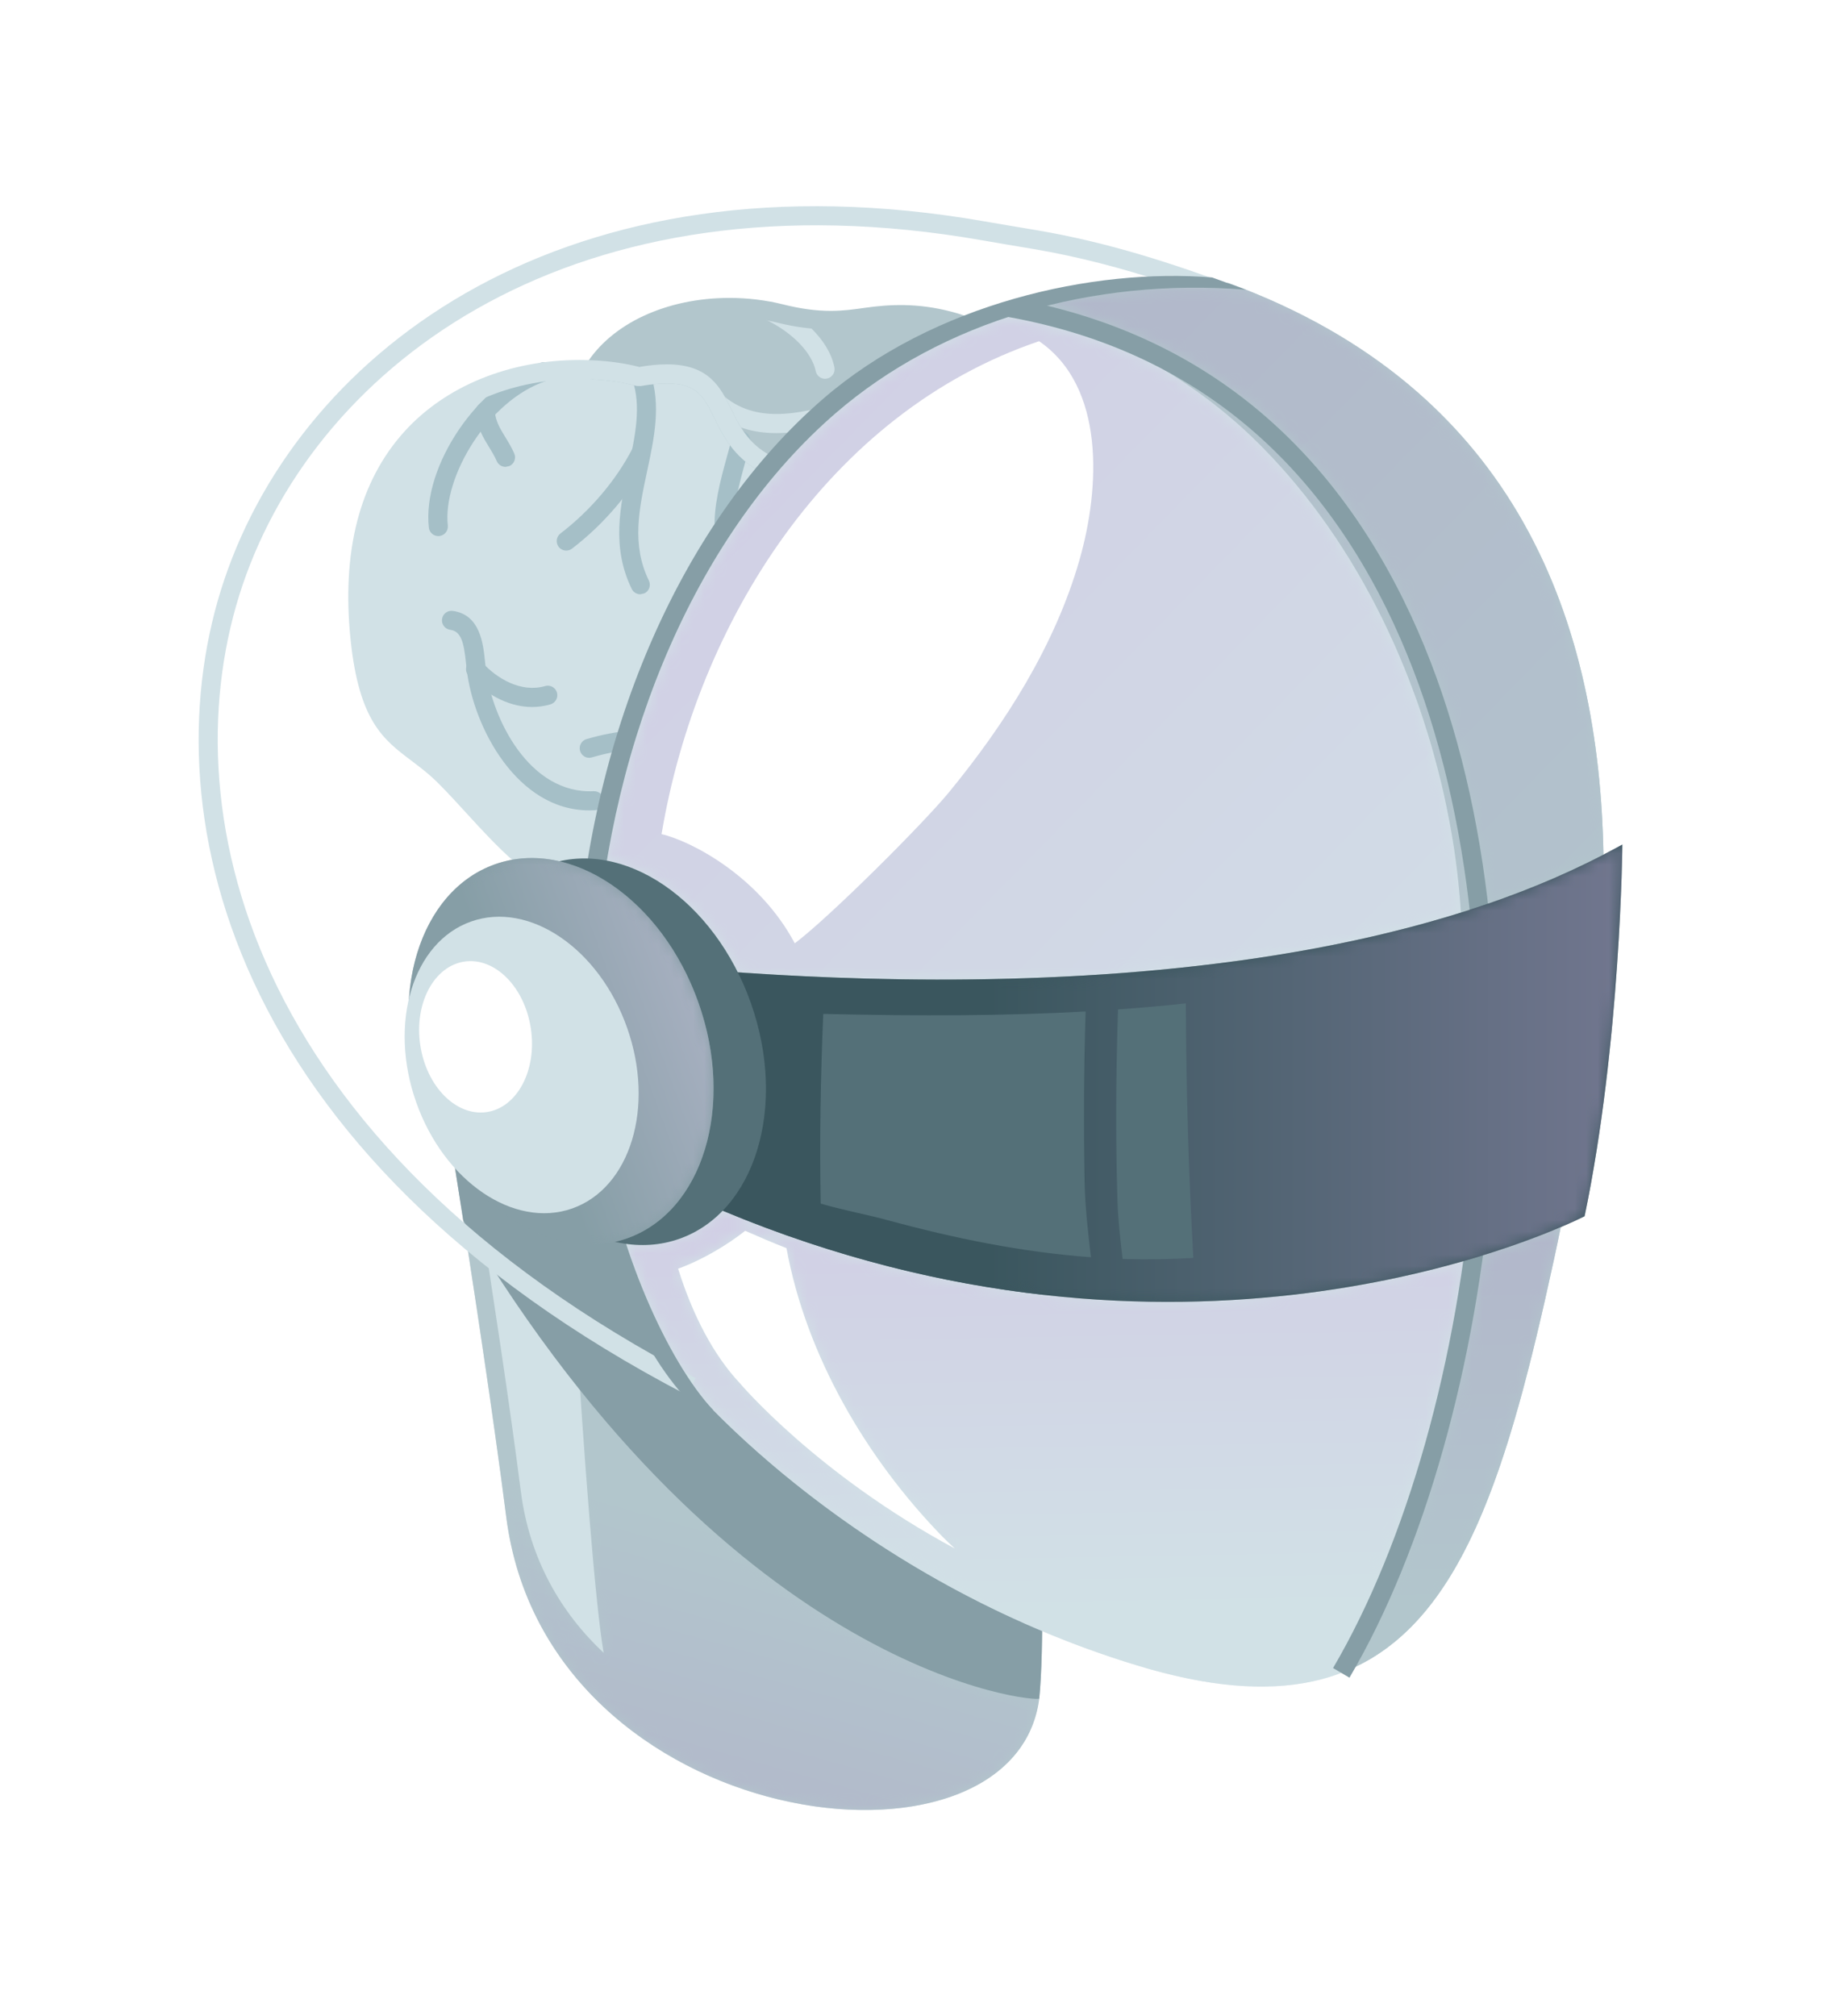 <svg width="159" height="176" viewBox="0 0 159 176" fill="none" xmlns="http://www.w3.org/2000/svg">
<g filter="url(#filter0_d_174_2943)">
<path d="M91.621 80.983L37.12 75.804C37.12 75.804 41.926 104.601 44.204 122.43C47.742 150.121 88.575 155.194 90.742 138.268C91.608 129.33 89.933 106.965 91.621 80.983Z" fill="#B2C6CC"/>
<mask id="mask0_174_2943" style="mask-type:luminance" maskUnits="userSpaceOnUse" x="40" y="96" width="51" height="52">
<path d="M75.525 148C62.787 148 46.388 139.524 44.204 122.43C43.226 114.773 41.781 105.094 40.451 96.54C41.154 97.72 41.858 98.869 42.565 99.986C43.616 106.787 44.713 114.209 45.476 120.183C46.23 126.088 48.982 130.783 52.706 134.278C52.07 130.557 51.313 121.193 50.648 111.359C69.944 135.466 88.31 138.3 90.519 138.3C90.664 138.3 90.739 138.287 90.742 138.268C89.911 144.745 83.423 148.001 75.525 148Z" fill="white"/>
</mask>
<g mask="url(#mask0_174_2943)">
<path d="M75.525 148C62.787 148 46.388 139.524 44.204 122.43C43.226 114.773 41.781 105.094 40.451 96.54C41.154 97.72 41.858 98.869 42.565 99.986C43.616 106.787 44.713 114.209 45.476 120.183C46.23 126.088 48.982 130.783 52.706 134.278C52.07 130.557 51.313 121.193 50.648 111.359C69.944 135.466 88.31 138.3 90.519 138.3C90.664 138.3 90.739 138.287 90.742 138.268C89.911 144.745 83.423 148.001 75.525 148Z" fill="url(#paint0_linear_174_2943)"/>
</g>
<path d="M49.035 81.441L39.451 80.53C39.451 80.53 43.539 105.021 45.476 120.183C46.23 126.088 48.982 130.783 52.706 134.278C51.17 125.277 48.91 83.256 49.035 81.441Z" fill="#D1E1E6"/>
<path d="M90.742 138.268C91.608 129.33 89.933 106.965 91.621 80.983L37.12 75.804C37.12 75.804 38.683 85.177 40.451 96.538C64.222 136.482 90.695 138.63 90.742 138.268Z" fill="#869EA6"/>
<path d="M90.879 23.618C107.288 30.878 108.147 46.528 103.157 53.391L103.14 53.394C103.455 51.005 102.588 48.06 100.458 44.109C98.059 39.784 96.513 40.44 95.017 41.097C94.137 41.483 93.274 41.87 92.264 41.237C88.593 38.941 87.329 34.131 83.127 32.154C80.794 31.065 78.156 31.274 75.47 31.484C72.532 31.714 69.54 31.944 66.831 30.472C61.365 27.488 64.5 21.335 55.781 22.882C54.606 22.567 53.274 22.364 51.852 22.289C54.686 17.719 61.833 15.811 68.161 17.378C71.651 18.252 73.66 17.974 75.628 17.694C77.588 17.418 79.507 17.14 82.814 18.002C88.278 19.41 88.063 22.379 90.879 23.618Z" fill="#B2C6CC"/>
<path d="M51.852 22.289C53.274 22.364 54.606 22.567 55.781 22.882C64.5 21.335 61.365 27.489 66.831 30.472C69.54 31.944 72.532 31.714 75.47 31.485C78.156 31.275 80.794 31.065 83.127 32.154C87.329 34.132 88.593 38.941 92.264 41.237C93.274 41.87 94.137 41.484 95.018 41.097C96.513 40.44 98.059 39.784 100.458 44.109C102.588 48.06 103.455 51.005 103.141 53.394C102.659 57.057 99.421 59.466 93.551 62.358C86.137 66.004 83.76 69.9 76.887 70.719C72.189 71.263 68.235 69.665 63.701 69.147C57.882 68.466 55.482 69.519 50.132 67.522C45.617 65.836 42.524 61.492 38.971 57.896C35.437 54.298 32.391 54.775 31.442 45.796C29.478 26.953 42.526 21.775 51.852 22.289Z" fill="#D1E1E6"/>
<path d="M69.395 50.028C69.017 50.028 68.674 49.768 68.584 49.382C67.99 46.805 66.886 45.56 65.717 44.241C64.211 42.539 62.651 40.78 62.403 36.411C62.276 34.212 62.924 31.864 63.441 29.978C63.614 29.357 63.773 28.782 63.883 28.283C63.979 27.835 64.422 27.552 64.873 27.649C65.323 27.747 65.607 28.192 65.507 28.639C65.393 29.164 65.228 29.767 65.048 30.421C64.56 32.189 63.954 34.388 64.064 36.316C64.281 40.107 65.524 41.512 66.964 43.137C68.16 44.487 69.516 46.019 70.207 49.008C70.311 49.455 70.031 49.903 69.583 50.007L69.395 50.028Z" fill="#A5BFC7"/>
<path d="M75.852 55.842C75.405 55.842 75.034 55.487 75.019 55.036C74.881 50.701 77.273 48.836 79.383 47.19C81.204 45.769 82.922 44.429 83.21 41.547C83.255 41.089 83.656 40.77 84.121 40.801C84.577 40.846 84.912 41.254 84.865 41.712C84.509 45.303 82.331 47.003 80.408 48.503C78.349 50.108 76.572 51.493 76.684 54.983C76.699 55.442 76.338 55.827 75.878 55.84L75.852 55.842Z" fill="#A5BFC7"/>
<path d="M95.119 55.595C93.594 55.595 92.201 55.031 90.834 54.478C88.847 53.676 86.968 52.916 84.56 53.734C84.122 53.882 83.653 53.651 83.503 53.214C83.355 52.78 83.588 52.307 84.022 52.159C87.024 51.138 89.379 52.094 91.458 52.935C93.642 53.821 95.365 54.515 97.6 53.198C97.993 52.965 98.505 53.095 98.738 53.492C98.973 53.889 98.842 54.398 98.444 54.633C97.255 55.334 96.156 55.595 95.119 55.595Z" fill="#A5BFC7"/>
<path d="M60.861 50.534C60.435 50.534 60.074 50.209 60.033 49.776C59.757 46.715 60.711 44.054 61.552 41.708C62 40.461 62.421 39.286 62.649 38.122C62.737 37.671 63.169 37.378 63.626 37.466C64.078 37.554 64.372 37.991 64.282 38.442C64.031 39.729 63.588 40.962 63.12 42.269C62.299 44.562 61.45 46.931 61.692 49.627C61.733 50.084 61.397 50.489 60.938 50.531L60.861 50.534Z" fill="#A5BFC7"/>
<path d="M66.54 66.054C64.019 66.054 61.68 65.416 59.797 63.38C59.484 63.042 59.506 62.514 59.842 62.203C60.182 61.89 60.708 61.912 61.019 62.25C63.876 65.336 68.261 64.444 72.9 63.5C76.281 62.812 79.776 62.1 82.802 62.991C83.243 63.12 83.495 63.583 83.365 64.025C83.237 64.466 82.777 64.719 82.331 64.587C79.704 63.813 76.412 64.484 73.231 65.132C70.98 65.589 68.692 66.054 66.54 66.054Z" fill="#A5BFC7"/>
<path d="M55.908 41.877C55.6 41.877 55.303 41.704 55.16 41.409C53.379 37.766 54.143 34.203 54.882 30.757C55.467 28.023 56.019 25.443 55.2 23.084C55.05 22.649 55.28 22.174 55.715 22.025C56.147 21.872 56.62 22.103 56.773 22.536C57.746 25.336 57.116 28.268 56.509 31.105C55.798 34.42 55.129 37.551 56.655 40.678C56.857 41.091 56.687 41.59 56.272 41.792L55.908 41.877Z" fill="#A5BFC7"/>
<path d="M79.93 48.648L79.582 48.571C79.163 48.378 78.983 47.882 79.174 47.466C80.893 43.763 79.396 39.133 79.08 38.242C78.925 37.809 79.151 37.333 79.582 37.178C80.017 37.029 80.493 37.25 80.646 37.683C81.003 38.682 82.676 43.876 80.688 48.166C80.546 48.469 80.245 48.648 79.93 48.648Z" fill="#A5BFC7"/>
<path d="M49.441 38.061C49.192 38.061 48.944 37.949 48.779 37.734C48.501 37.37 48.571 36.847 48.935 36.569C51.556 34.561 53.792 31.926 55.227 29.149C55.438 28.739 55.943 28.584 56.347 28.792C56.757 29.002 56.917 29.505 56.705 29.913C55.16 32.905 52.76 35.737 49.948 37.889C49.796 38.006 49.618 38.061 49.441 38.061Z" fill="#A5BFC7"/>
<path d="M68.769 57.726L68.611 57.711C67.144 57.427 65.757 57.054 64.415 56.692C60.47 55.629 56.737 54.625 51.684 56.115C51.238 56.25 50.78 55.993 50.65 55.552C50.519 55.111 50.772 54.648 51.211 54.518C56.72 52.897 60.854 54.009 64.85 55.084C66.162 55.439 67.519 55.803 68.926 56.076C69.378 56.165 69.671 56.601 69.587 57.052C69.508 57.45 69.16 57.726 68.769 57.726Z" fill="#A5BFC7"/>
<path d="M74.861 44.167L74.784 44.166C74.325 44.123 73.988 43.716 74.032 43.258C74.4 39.256 72.77 35.199 69.558 32.126C69.227 31.808 69.215 31.281 69.531 30.948C69.851 30.617 70.376 30.602 70.709 30.922C74.29 34.348 76.105 38.901 75.69 43.412C75.648 43.844 75.285 44.167 74.861 44.167Z" fill="#A5BFC7"/>
<path d="M38.272 36.797C37.854 36.797 37.494 36.484 37.446 36.058C36.845 30.703 41.765 23.44 47.194 21.665C47.632 21.517 48.099 21.758 48.244 22.198C48.388 22.634 48.15 23.103 47.712 23.247C42.592 24.921 38.631 31.702 39.101 35.871C39.151 36.329 38.823 36.74 38.367 36.792L38.272 36.797Z" fill="#A5BFC7"/>
<path d="M44.139 30.755C43.819 30.755 43.511 30.567 43.375 30.254C43.183 29.811 42.942 29.419 42.704 29.032C42.201 28.213 41.633 27.284 41.535 25.985C41.5 25.528 41.845 25.13 42.304 25.095C42.762 25.06 43.16 25.404 43.197 25.862C43.263 26.758 43.661 27.409 44.124 28.162C44.394 28.603 44.672 29.057 44.903 29.592C45.086 30.011 44.893 30.502 44.472 30.685L44.139 30.755Z" fill="#A5BFC7"/>
<path d="M51.446 60.74C45.159 60.74 41.357 53.516 40.754 48.476L40.692 47.913C40.503 46.026 40.246 45.105 39.309 44.977C38.854 44.913 38.533 44.494 38.596 44.038C38.658 43.583 39.083 43.265 39.534 43.327C41.934 43.655 42.194 46.215 42.349 47.745L42.406 48.276C42.952 52.82 46.268 59.34 51.839 59.065C52.293 59.053 52.691 59.388 52.719 59.846C52.746 60.305 52.395 60.698 51.937 60.726C51.77 60.736 51.607 60.74 51.446 60.74Z" fill="#A5BFC7"/>
<path d="M46.461 51.716C44.22 51.716 42.193 50.403 40.904 48.973C40.594 48.631 40.623 48.105 40.964 47.797C41.305 47.489 41.833 47.516 42.139 47.857C43.335 49.184 45.477 50.508 47.595 49.888C48.031 49.757 48.499 50.01 48.629 50.449C48.759 50.891 48.506 51.353 48.066 51.483C47.523 51.645 46.986 51.716 46.461 51.716Z" fill="#A5BFC7"/>
<path d="M67.778 27.807C65.835 27.807 63.941 27.322 62.229 25.927C61.871 25.637 61.818 25.111 62.108 24.755C62.399 24.399 62.925 24.347 63.278 24.635C66.4 27.177 70.464 25.977 74.395 24.817C76.612 24.162 78.708 23.545 80.68 23.538H80.683C81.141 23.538 81.514 23.907 81.515 24.367C81.517 24.827 81.144 25.201 80.686 25.203C78.951 25.208 76.967 25.794 74.866 26.413C72.591 27.086 70.147 27.807 67.778 27.807Z" fill="#D1E1E6"/>
<path d="M93.712 33.607L93.311 33.504C89.785 31.56 85.351 31.901 81.059 32.232L80.654 32.262C80.227 32.281 79.796 31.956 79.76 31.496C79.725 31.038 80.069 30.639 80.528 30.602L80.933 30.572C85.464 30.221 90.154 29.861 94.113 32.046C94.516 32.269 94.663 32.775 94.44 33.178C94.288 33.453 94.005 33.607 93.712 33.607Z" fill="#D1E1E6"/>
<path d="M90.516 32.424C90.231 32.424 89.953 32.276 89.797 32.012C89.565 31.616 89.698 31.105 90.095 30.874C91.198 30.224 92.256 29.239 92.99 28.17C93.253 27.789 93.774 27.695 94.147 27.957C94.526 28.216 94.623 28.736 94.362 29.114C93.479 30.394 92.264 31.53 90.937 32.309L90.516 32.424Z" fill="#D1E1E6"/>
<path d="M75.395 26.229L74.969 26.11C74.574 25.876 74.443 25.364 74.679 24.968C75.222 24.058 75.715 23.122 76.146 22.188C76.338 21.768 76.837 21.588 77.25 21.78C77.668 21.971 77.849 22.466 77.658 22.884C77.205 23.871 76.682 24.86 76.109 25.821C75.955 26.084 75.678 26.229 75.395 26.229Z" fill="#D1E1E6"/>
<path d="M72.039 23.064C71.653 23.064 71.306 22.792 71.225 22.398C70.9 20.801 69.214 19.049 66.931 17.937C66.516 17.736 66.345 17.236 66.546 16.823C66.749 16.409 67.251 16.239 67.659 16.441C69.833 17.501 72.34 19.534 72.856 22.064C72.948 22.516 72.656 22.955 72.207 23.047L72.039 23.064Z" fill="#D1E1E6"/>
<path d="M82.969 28.135C82.513 28.135 82.143 27.768 82.136 27.312C82.13 26.853 82.496 26.477 82.957 26.47C87.036 26.412 90.687 26.238 94.049 24.694C94.46 24.504 94.961 24.683 95.153 25.101C95.344 25.519 95.162 26.014 94.745 26.205C91.088 27.888 87.253 28.073 82.981 28.135H82.969Z" fill="#D1E1E6"/>
<path d="M101.689 40.939C101.349 40.939 101.028 40.729 100.906 40.392C100.081 38.119 98.461 36.239 96.576 35.362C96.16 35.169 95.98 34.673 96.173 34.256C96.368 33.839 96.864 33.662 97.278 33.852C99.589 34.927 101.482 37.103 102.471 39.824C102.628 40.255 102.405 40.733 101.973 40.889L101.689 40.939Z" fill="#D1E1E6"/>
<path d="M96.706 39.789C98.301 39.789 99.683 40.996 101.186 43.706C102.598 46.325 103.47 48.533 103.837 50.444C105.157 47.216 105.38 43.094 104.341 39.239C102.616 32.831 97.716 27.554 90.541 24.379C89.267 23.819 88.528 22.949 87.81 22.106C86.761 20.874 85.678 19.599 82.606 18.808C79.919 18.107 77.838 18.224 75.768 18.517C73.627 18.818 71.045 18.958 67.958 18.184C66.582 17.844 65.146 17.671 63.695 17.671C59.392 17.671 55.598 19.144 53.416 21.588C54.256 21.69 55.06 21.838 55.816 22.031C56.72 21.878 57.513 21.805 58.232 21.805C61.925 21.805 62.915 23.819 63.873 25.769C64.58 27.207 65.309 28.694 67.231 29.741C68.604 30.487 70.144 30.822 72.227 30.822C73.278 30.822 74.371 30.735 75.427 30.654C76.493 30.569 77.596 30.484 78.668 30.484C80.613 30.484 82.141 30.775 83.48 31.399C85.946 32.56 87.438 34.568 88.883 36.509C90.051 38.079 91.153 39.561 92.705 40.531C93.321 40.918 93.924 40.668 94.665 40.342C95.256 40.082 95.928 39.789 96.706 39.789ZM103.154 54.223C102.944 54.223 102.736 54.145 102.58 54C102.383 53.817 102.28 53.551 102.315 53.286C102.603 51.107 101.779 48.316 99.724 44.504C98.031 41.454 97.034 41.454 96.706 41.454C96.278 41.454 95.819 41.654 95.334 41.867C94.338 42.304 92.983 42.669 91.821 41.943C90.005 40.806 88.754 39.128 87.547 37.503C86.165 35.643 84.857 33.889 82.772 32.908C81.664 32.39 80.36 32.149 78.668 32.149C77.66 32.149 76.639 32.229 75.555 32.314C74.468 32.398 73.343 32.487 72.227 32.487C69.883 32.487 68.045 32.079 66.435 31.205C64.047 29.901 63.123 28.018 62.378 26.503C61.48 24.677 60.888 23.47 58.232 23.47C57.573 23.47 56.797 23.548 55.925 23.701L55.565 23.686C54.428 23.381 53.164 23.192 51.809 23.122C51.516 23.105 51.251 22.935 51.115 22.676C50.978 22.414 50.99 22.101 51.145 21.85C53.381 18.245 58.191 16.006 63.695 16.006C65.281 16.006 66.851 16.196 68.361 16.569C69.885 16.952 71.248 17.137 72.527 17.137C73.636 17.137 74.56 17.007 75.537 16.867C77.643 16.57 80.085 16.431 83.024 17.196C86.603 18.119 87.975 19.732 89.079 21.027C89.755 21.822 90.288 22.449 91.213 22.857C98.86 26.24 104.091 31.904 105.949 38.807C107.421 44.281 106.61 50.058 103.83 53.88C103.707 54.05 103.524 54.167 103.319 54.208L103.154 54.223Z" fill="#B2C6CC"/>
<path d="M50.603 23.088C44.934 23.088 39.805 25.171 36.53 28.804C32.949 32.78 31.516 38.467 32.27 45.709C32.942 52.071 34.614 53.331 36.925 55.076C37.726 55.68 38.633 56.364 39.564 57.312C40.385 58.141 41.18 59.012 41.976 59.881C44.625 62.778 47.129 65.513 50.424 66.742C53.714 67.97 55.811 67.997 58.468 68.03C59.965 68.05 61.665 68.07 63.798 68.32C65.389 68.501 66.911 68.814 68.384 69.116C70.597 69.569 72.686 69.998 74.926 69.998C75.557 69.998 76.184 69.962 76.792 69.893C80.891 69.404 83.313 67.766 86.38 65.691C88.246 64.429 90.359 63.001 93.183 61.611C99.448 58.526 101.922 56.268 102.315 53.286C102.603 51.107 101.779 48.316 99.724 44.504C98.031 41.454 97.034 41.454 96.706 41.454C96.278 41.454 95.818 41.654 95.334 41.867C94.338 42.305 92.983 42.669 91.821 41.943C90.005 40.806 88.754 39.128 87.547 37.503C86.165 35.643 84.857 33.889 82.772 32.908C81.663 32.39 80.36 32.149 78.668 32.149C77.661 32.149 76.639 32.229 75.557 32.314C74.468 32.399 73.342 32.487 72.227 32.487C69.883 32.487 68.043 32.079 66.435 31.205C64.047 29.901 63.123 28.018 62.377 26.503C61.48 24.677 60.889 23.47 58.232 23.47C57.573 23.47 56.797 23.548 55.924 23.701L55.565 23.686C54.429 23.381 53.164 23.192 51.809 23.122C51.411 23.099 51.01 23.088 50.603 23.088ZM74.926 71.663C72.517 71.663 70.246 71.197 68.051 70.747C66.613 70.453 65.126 70.148 63.608 69.973C61.557 69.734 59.904 69.713 58.447 69.695C55.74 69.662 53.404 69.632 49.841 68.302C46.172 66.933 43.414 63.918 40.746 61.005C39.965 60.15 39.184 59.296 38.378 58.481C37.532 57.618 36.713 57.002 35.923 56.404C33.475 54.558 31.363 52.965 30.615 45.882C29.809 38.151 31.382 32.031 35.293 27.69C38.883 23.708 44.463 21.424 50.603 21.424C51.043 21.424 51.474 21.435 51.899 21.459C53.297 21.532 54.614 21.723 55.816 22.031C56.72 21.878 57.513 21.805 58.232 21.805C61.926 21.805 62.917 23.819 63.874 25.771C64.58 27.207 65.309 28.694 67.231 29.741C68.604 30.487 70.144 30.822 72.227 30.822C73.278 30.822 74.371 30.735 75.427 30.654C76.494 30.569 77.596 30.484 78.668 30.484C80.613 30.484 82.141 30.775 83.48 31.4C85.946 32.56 87.437 34.568 88.882 36.509C90.051 38.079 91.153 39.561 92.705 40.532C93.321 40.918 93.924 40.668 94.665 40.342C95.257 40.082 95.928 39.789 96.706 39.789C98.301 39.789 99.683 40.996 101.186 43.706C103.42 47.85 104.301 50.96 103.966 53.504C103.422 57.645 99.718 60.249 93.919 63.106C91.197 64.444 89.134 65.839 87.314 67.07C84.188 69.184 81.489 71.009 76.987 71.547C76.314 71.623 75.622 71.663 74.926 71.663Z" fill="#D1E1E6"/>
<path d="M136.277 97.117C136.079 98.066 135.895 98.999 135.696 99.883C129.883 126.669 123.99 142.92 99.268 135.376C74.526 127.853 60.36 111.037 60.36 111.037C56.031 106.426 53.099 98.984 51.802 90.21C92.792 112.885 127.603 100.815 136.277 97.117Z" fill="#D1E1E6"/>
<path d="M128.045 100.006C127.326 111.64 123.66 122.803 118.656 133.495C118.281 134.299 117.873 135.092 117.482 135.887C127.659 131.75 131.697 118.31 135.696 99.883C135.895 98.999 136.079 98.066 136.277 97.117C134.537 97.86 131.73 98.939 128.045 100.006Z" fill="#B2C6CC"/>
<mask id="mask1_174_2943" style="mask-type:luminance" maskUnits="userSpaceOnUse" x="54" y="95" width="82" height="43">
<path d="M110.12 137.228C106.965 137.228 103.379 136.631 99.268 135.376C96.363 134.494 93.602 133.482 90.995 132.384C76.189 126.153 66.27 117.154 62.304 113.125C59.521 110.158 56.634 104.606 54.667 98.581C55.149 98.649 55.631 98.682 56.111 98.682C57.198 98.682 58.277 98.506 59.322 98.138C60.774 97.625 62.041 96.783 63.103 95.685C77.425 101.667 90.701 103.644 101.985 103.644C112.597 103.644 121.448 101.897 127.762 100.092C125.825 113.754 121.782 126.439 116.395 135.608L117.117 136.032C115.049 136.818 112.735 137.226 110.12 137.228ZM65.065 97.442C63.458 98.704 61.345 99.968 59.211 100.748C60.493 104.836 62.301 108.29 64.607 110.748C64.607 110.748 71.295 118.677 83.372 125.175C83 124.823 82.624 124.483 82.263 124.112C75.668 117.324 70.401 108.39 68.669 98.954C67.477 98.486 66.273 97.975 65.065 97.442ZM118.379 135.493C118.381 135.491 118.379 135.493 118.381 135.491C127.901 130.939 131.816 117.757 135.696 99.883C131.818 117.758 127.901 130.941 118.379 135.493Z" fill="white"/>
</mask>
<g mask="url(#mask1_174_2943)">
<path d="M110.12 137.228C106.965 137.228 103.379 136.631 99.268 135.376C96.363 134.494 93.602 133.482 90.995 132.384C76.189 126.153 66.27 117.154 62.304 113.125C59.521 110.158 56.634 104.606 54.667 98.581C55.149 98.649 55.631 98.682 56.111 98.682C57.198 98.682 58.277 98.506 59.322 98.138C60.774 97.625 62.041 96.783 63.103 95.685C77.425 101.667 90.701 103.644 101.985 103.644C112.597 103.644 121.448 101.897 127.762 100.092C125.825 113.754 121.782 126.439 116.395 135.608L117.117 136.032C115.049 136.818 112.735 137.226 110.12 137.228ZM65.065 97.442C63.458 98.704 61.345 99.968 59.211 100.748C60.493 104.836 62.301 108.29 64.607 110.748C64.607 110.748 71.295 118.677 83.372 125.175C83 124.823 82.624 124.483 82.263 124.112C75.668 117.324 70.401 108.39 68.669 98.954C67.477 98.486 66.273 97.975 65.065 97.442ZM118.379 135.493C118.381 135.491 118.379 135.493 118.381 135.491C127.901 130.939 131.816 117.757 135.696 99.883C131.818 117.758 127.901 130.941 118.379 135.493Z" fill="url(#paint1_linear_174_2943)"/>
</g>
<mask id="mask2_174_2943" style="mask-type:luminance" maskUnits="userSpaceOnUse" x="118" y="97" width="19" height="39">
<path d="M118.381 135.491C123.68 126.081 127.629 113.288 129.489 99.578C132.362 98.691 134.6 97.827 136.108 97.189C136.165 97.166 136.222 97.141 136.277 97.117C136.078 98.066 135.895 98.999 135.696 99.883C131.816 117.757 127.901 130.939 118.381 135.491Z" fill="white"/>
</mask>
<g mask="url(#mask2_174_2943)">
<path d="M118.381 135.491C123.68 126.081 127.629 113.288 129.489 99.578C132.362 98.691 134.6 97.827 136.108 97.189C136.165 97.166 136.222 97.141 136.277 97.117C136.078 98.066 135.895 98.999 135.696 99.883C131.816 117.757 127.901 130.939 118.381 135.491Z" fill="url(#paint2_linear_174_2943)"/>
</g>
<path d="M82.263 124.112C75.668 117.324 70.401 108.39 68.669 98.954C67.477 98.486 66.273 97.975 65.065 97.442C63.458 98.704 61.345 99.968 59.211 100.749C60.493 104.836 62.301 108.291 64.607 110.748C64.607 110.748 71.295 118.678 83.372 125.176C83 124.823 82.624 124.483 82.263 124.112Z" fill="white"/>
<path d="M107.258 14.707C132.699 24.031 139.641 44.609 140.006 64.604C110.023 80.221 61.159 74.876 51.17 73.578C53.083 44.526 70.116 11.744 107.258 14.724V14.707Z" fill="#D1E1E6"/>
<path d="M109.281 28.113C118.148 36.621 123.862 48.573 126.326 60.535C126.955 63.588 127.371 66.63 127.561 69.654C131.941 68.283 136.132 66.622 140.006 64.604C139.641 44.609 132.699 24.031 107.258 14.707V14.724C100.445 14.178 94.313 14.844 88.823 16.461C96.346 18.991 103.512 22.577 109.281 28.113Z" fill="#B2C6CC"/>
<mask id="mask3_174_2943" style="mask-type:luminance" maskUnits="userSpaceOnUse" x="52" y="14" width="88" height="62">
<path d="M82.14 75.51C75.549 75.51 69.493 75.233 64.425 74.876C61.783 69.59 57.431 65.974 52.988 65.127C55.683 49.002 62.867 34.788 72.965 26.067C77.287 22.332 82.424 19.512 88.028 17.671C93.05 18.573 97.641 20.143 101.789 22.369C104.464 24.012 106.983 25.909 109.281 28.113C118.148 36.62 123.862 48.573 126.326 60.535C126.955 63.588 127.371 66.63 127.561 69.653C127.816 69.573 128.07 69.494 128.325 69.412C128.325 69.414 128.325 69.415 128.327 69.417C113.588 74.175 96.584 75.51 82.14 75.51ZM129.924 68.886C129.922 68.884 129.922 68.883 129.922 68.879C133.415 67.68 136.768 66.282 139.914 64.652C136.768 66.284 133.416 67.686 129.924 68.886ZM107.258 14.724C107.244 14.722 107.231 14.721 107.216 14.721C107.229 14.721 107.244 14.722 107.258 14.724Z" fill="white"/>
</mask>
<g mask="url(#mask3_174_2943)">
<path d="M82.14 75.51C75.549 75.51 69.493 75.233 64.425 74.876C61.783 69.59 57.431 65.974 52.988 65.127C55.683 49.002 62.867 34.788 72.965 26.067C77.287 22.332 82.424 19.512 88.028 17.671C93.05 18.573 97.641 20.143 101.789 22.369C104.464 24.012 106.983 25.909 109.281 28.113C118.148 36.62 123.862 48.573 126.326 60.535C126.955 63.588 127.371 66.63 127.561 69.653C127.816 69.573 128.07 69.494 128.325 69.412C128.325 69.414 128.325 69.415 128.327 69.417C113.588 74.175 96.584 75.51 82.14 75.51ZM129.924 68.886C129.922 68.884 129.922 68.883 129.922 68.879C133.415 67.68 136.768 66.282 139.914 64.652C136.768 66.284 133.416 67.686 129.924 68.886ZM107.258 14.724C107.244 14.722 107.231 14.721 107.216 14.721C107.229 14.721 107.244 14.722 107.258 14.724Z" fill="url(#paint3_linear_174_2943)"/>
</g>
<mask id="mask4_174_2943" style="mask-type:luminance" maskUnits="userSpaceOnUse" x="91" y="14" width="50" height="56">
<path d="M127.561 69.654C127.371 66.63 126.955 63.588 126.326 60.535C123.862 48.573 118.148 36.621 109.281 28.113C106.983 25.909 104.464 24.012 101.789 22.369C110.338 26.961 117.004 34.345 121.694 44.449C125.169 51.933 127.31 60.483 128.325 69.412C128.07 69.494 127.816 69.574 127.561 69.654ZM129.922 68.879C128.876 59.896 126.705 51.288 123.206 43.748C116.471 29.247 105.794 20.158 91.433 16.685C95.577 15.645 99.924 15.114 104.344 15.114C105.821 15.114 107.306 15.172 108.793 15.292L107.216 14.721C107.231 14.721 107.244 14.723 107.258 14.724V14.707C132.699 24.031 139.641 44.609 140.006 64.604C139.976 64.619 139.946 64.636 139.914 64.652C136.768 66.282 133.415 67.681 129.922 68.879Z" fill="white"/>
</mask>
<g mask="url(#mask4_174_2943)">
<path d="M127.561 69.654C127.371 66.63 126.955 63.588 126.326 60.535C123.862 48.573 118.148 36.621 109.281 28.113C106.983 25.909 104.464 24.012 101.789 22.369C110.338 26.961 117.004 34.345 121.694 44.449C125.169 51.933 127.31 60.483 128.325 69.412C128.07 69.494 127.816 69.574 127.561 69.654ZM129.922 68.879C128.876 59.896 126.705 51.288 123.206 43.748C116.471 29.247 105.794 20.158 91.433 16.685C95.577 15.645 99.924 15.114 104.344 15.114C105.821 15.114 107.306 15.172 108.793 15.292L107.216 14.721C107.231 14.721 107.244 14.723 107.258 14.724V14.707C132.699 24.031 139.641 44.609 140.006 64.604C139.976 64.619 139.946 64.636 139.914 64.652C136.768 66.282 133.415 67.681 129.922 68.879Z" fill="url(#paint4_linear_174_2943)"/>
</g>
<path d="M57.763 62.814C60.395 63.43 66.307 66.519 69.395 72.346C72.435 70.056 80.591 61.92 82.876 59.138C87.765 53.183 92.112 46.354 94.252 38.887C96.053 32.598 96.516 23.754 90.727 19.784C72.392 25.995 60.854 44.336 57.763 62.814Z" fill="white"/>
<path d="M123.206 43.748C116.176 28.611 104.849 19.369 89.52 16.261L87.619 17.598C103.2 20.275 114.666 29.308 121.694 44.449C134.439 71.898 129.242 113.745 116.395 135.608L117.828 136.45C130.891 114.224 136.168 71.67 123.206 43.748Z" fill="#869EA6"/>
<path d="M107.542 14.899C102.539 13.079 96.91 11.165 90.392 10.074C88.954 9.834 87.482 9.588 85.974 9.325C49.57 2.977 26.411 20.431 19.602 40.547C12.937 60.234 19.51 90.701 59.975 111.775L60.743 110.298C21.215 89.712 14.725 60.144 21.178 41.079C27.761 21.637 50.27 4.785 85.688 10.965C87.199 11.23 88.674 11.476 90.118 11.717C94.24 12.407 98.004 13.436 101.454 14.551L108.09 15.099L107.542 14.899Z" fill="#D1E1E6"/>
<path d="M140.006 64.604C110.023 80.221 61.159 74.876 51.17 73.578C50.787 79.37 51.002 85.032 51.802 90.21C92.792 112.885 127.603 100.815 136.277 97.117C137.642 96.535 138.358 96.17 138.358 96.17C141.523 80.986 141.656 63.721 141.656 63.721C141.106 64.021 140.557 64.319 140.006 64.604Z" fill="#3A565E"/>
<mask id="mask5_174_2943" style="mask-type:luminance" maskUnits="userSpaceOnUse" x="63" y="63" width="79" height="41">
<path d="M101.985 103.644C90.701 103.644 77.425 101.667 63.103 95.685C66.889 91.773 68.052 84.616 65.567 77.573C65.236 76.632 64.853 75.732 64.425 74.876C69.493 75.232 75.549 75.51 82.14 75.51C100.607 75.51 123.254 73.328 140.006 64.604C140.557 64.319 141.107 64.021 141.656 63.721C141.656 63.721 141.523 80.986 138.358 96.17C138.358 96.17 137.642 96.534 136.277 97.117C134.77 97.76 132.472 98.657 129.489 99.578C128.936 99.749 128.362 99.921 127.763 100.092C121.448 101.897 112.597 103.644 101.985 103.644Z" fill="white"/>
</mask>
<g mask="url(#mask5_174_2943)">
<path d="M101.985 103.644C90.701 103.644 77.425 101.667 63.103 95.685C66.889 91.773 68.052 84.616 65.567 77.573C65.236 76.632 64.853 75.732 64.425 74.876C69.493 75.232 75.549 75.51 82.14 75.51C100.607 75.51 123.254 73.328 140.006 64.604C140.557 64.319 141.107 64.021 141.656 63.721C141.656 63.721 141.523 80.986 138.358 96.17C138.358 96.17 137.642 96.534 136.277 97.117C134.77 97.76 132.472 98.657 129.489 99.578C128.936 99.749 128.362 99.921 127.763 100.092C121.448 101.897 112.597 103.644 101.985 103.644Z" fill="url(#paint5_linear_174_2943)"/>
</g>
<path d="M94.703 93.223C94.61 88.249 94.635 83.269 94.789 78.296C87.82 78.682 80.367 78.702 71.882 78.507C71.648 84.03 71.551 89.552 71.658 95.068C73.724 95.661 75.843 96.059 77.488 96.507C83.295 98.091 89.24 99.31 95.256 99.746C94.996 97.545 94.745 95.354 94.703 93.223Z" fill="#547078"/>
<path d="M103.537 77.588C101.596 77.803 99.623 77.971 97.621 78.114C97.438 83.677 97.4 89.244 97.572 94.805C97.623 96.471 97.814 98.176 98.021 99.891L98.361 99.906C100.324 99.956 102.268 99.918 104.198 99.809C103.778 92.427 103.572 85.014 103.537 77.588Z" fill="#547078"/>
<path d="M60.052 112.233C55.743 107.643 52.328 99.46 50.98 90.332C50.164 85.064 49.949 79.406 50.339 73.521C51.656 53.531 59.707 35.319 71.876 24.808C81.544 16.454 95.459 13.381 105.838 14.221L108.793 15.292C95.394 14.218 82.283 18.016 72.965 26.067C61.126 36.294 53.289 54.074 52 73.631C51.619 79.395 51.829 84.929 52.625 90.083C53.927 98.886 58.229 108.783 62.306 113.129L60.052 112.233Z" fill="#869EA6"/>
<path d="M47.8 65.481C54.431 63.142 62.388 68.555 65.567 77.573C68.749 86.592 65.952 95.796 59.322 98.138C52.69 100.479 44.731 95.065 41.551 86.051C38.365 77.032 41.167 67.819 47.8 65.481Z" fill="#547078"/>
<path d="M43.225 65.443C49.854 63.106 57.814 68.523 60.991 77.539C64.177 86.556 61.379 95.763 54.746 98.103C48.116 100.444 40.155 95.03 36.977 86.016C33.792 76.998 36.595 67.786 43.225 65.443Z" fill="#869EA6"/>
<mask id="mask6_174_2943" style="mask-type:luminance" maskUnits="userSpaceOnUse" x="35" y="64" width="28" height="35">
<path d="M51.536 98.649C45.725 98.649 39.654 93.611 36.977 86.016C36.086 83.497 35.665 80.963 35.661 78.569C35.656 72.387 38.447 67.131 43.225 65.443C44.267 65.077 45.344 64.9 46.43 64.9C52.242 64.9 58.314 69.941 60.991 77.538C61.886 80.074 62.309 82.626 62.306 85.035C62.299 91.192 59.512 96.421 54.746 98.103C54.403 98.224 54.058 98.324 53.71 98.404C53.417 98.471 53.121 98.524 52.823 98.564C52.397 98.621 51.967 98.649 51.536 98.649Z" fill="white"/>
</mask>
<g mask="url(#mask6_174_2943)">
<path d="M51.536 98.649C45.725 98.649 39.654 93.611 36.977 86.016C36.086 83.497 35.665 80.963 35.661 78.569C35.656 72.387 38.447 67.131 43.225 65.443C44.267 65.077 45.344 64.9 46.43 64.9C52.242 64.9 58.314 69.941 60.991 77.538C61.886 80.074 62.309 82.626 62.306 85.035C62.299 91.192 59.512 96.421 54.746 98.103C54.403 98.224 54.058 98.324 53.71 98.404C53.417 98.471 53.121 98.524 52.823 98.564C52.397 98.621 51.967 98.649 51.536 98.649Z" fill="url(#paint6_linear_174_2943)"/>
</g>
<path d="M41.134 70.441C46.215 68.646 52.317 72.799 54.756 79.716C57.197 86.629 55.05 93.688 49.968 95.489C44.883 97.279 38.778 93.129 36.339 86.216C33.898 79.3 36.046 72.237 41.134 70.441Z" fill="#D1E1E6"/>
<path d="M40.546 73.939C43.212 73.541 45.812 76.158 46.353 79.786C46.896 83.411 45.171 86.674 42.506 87.075C39.838 87.471 37.236 84.854 36.695 81.23C36.152 77.602 37.879 74.339 40.546 73.939Z" fill="white"/>
</g>
<defs>
<filter id="filter0_d_174_2943" x="0.244" y="0.9" width="158.512" height="174.2" filterUnits="userSpaceOnUse" color-interpolation-filters="sRGB">
<feFlood flood-opacity="0" result="BackgroundImageFix"/>
<feColorMatrix in="SourceAlpha" type="matrix" values="0 0 0 0 0 0 0 0 0 0 0 0 0 0 0 0 0 0 127 0" result="hardAlpha"/>
<feOffset dy="10"/>
<feGaussianBlur stdDeviation="8.55"/>
<feComposite in2="hardAlpha" operator="out"/>
<feColorMatrix type="matrix" values="0 0 0 0 0.706 0 0 0 0 0.929 0 0 0 0 1 0 0 0 0.33 0"/>
<feBlend mode="normal" in2="BackgroundImageFix" result="effect1_dropShadow_174_2943"/>
<feBlend mode="normal" in="SourceGraphic" in2="effect1_dropShadow_174_2943" result="shape"/>
</filter>
<linearGradient id="paint0_linear_174_2943" x1="51.769" y1="150.126" x2="59.677" y2="122.239" gradientUnits="userSpaceOnUse">
<stop stop-color="#B2B6CB"/>
<stop offset="1" stop-color="#B2C6CC"/>
</linearGradient>
<linearGradient id="paint1_linear_174_2943" x1="94.077" y1="96.052" x2="94.631" y2="130.736" gradientUnits="userSpaceOnUse">
<stop stop-color="#D1CFE5"/>
<stop offset="1" stop-color="#D1E1E6"/>
</linearGradient>
<linearGradient id="paint2_linear_174_2943" x1="94.077" y1="96.052" x2="94.631" y2="130.736" gradientUnits="userSpaceOnUse">
<stop stop-color="#B2B6CB"/>
<stop offset="1" stop-color="#B2C6CC"/>
</linearGradient>
<linearGradient id="paint3_linear_174_2943" x1="63.684" y1="25.571" x2="143.041" y2="103.264" gradientUnits="userSpaceOnUse">
<stop stop-color="#D1CFE5"/>
<stop offset="1" stop-color="#D1E1E6"/>
</linearGradient>
<linearGradient id="paint4_linear_174_2943" x1="63.684" y1="25.571" x2="143.041" y2="103.264" gradientUnits="userSpaceOnUse">
<stop stop-color="#B2B6CB"/>
<stop offset="1" stop-color="#B2C6CC"/>
</linearGradient>
<linearGradient id="paint5_linear_174_2943" x1="173.61" y1="83.682" x2="86.31" y2="83.682" gradientUnits="userSpaceOnUse">
<stop stop-color="#9189AB"/>
<stop offset="1" stop-color="#3A565E"/>
</linearGradient>
<linearGradient id="paint6_linear_174_2943" x1="71.072" y1="73.627" x2="45.682" y2="82.992" gradientUnits="userSpaceOnUse">
<stop stop-color="#BCBBD1"/>
<stop offset="1" stop-color="#869EA6"/>
</linearGradient>
</defs>
</svg>
